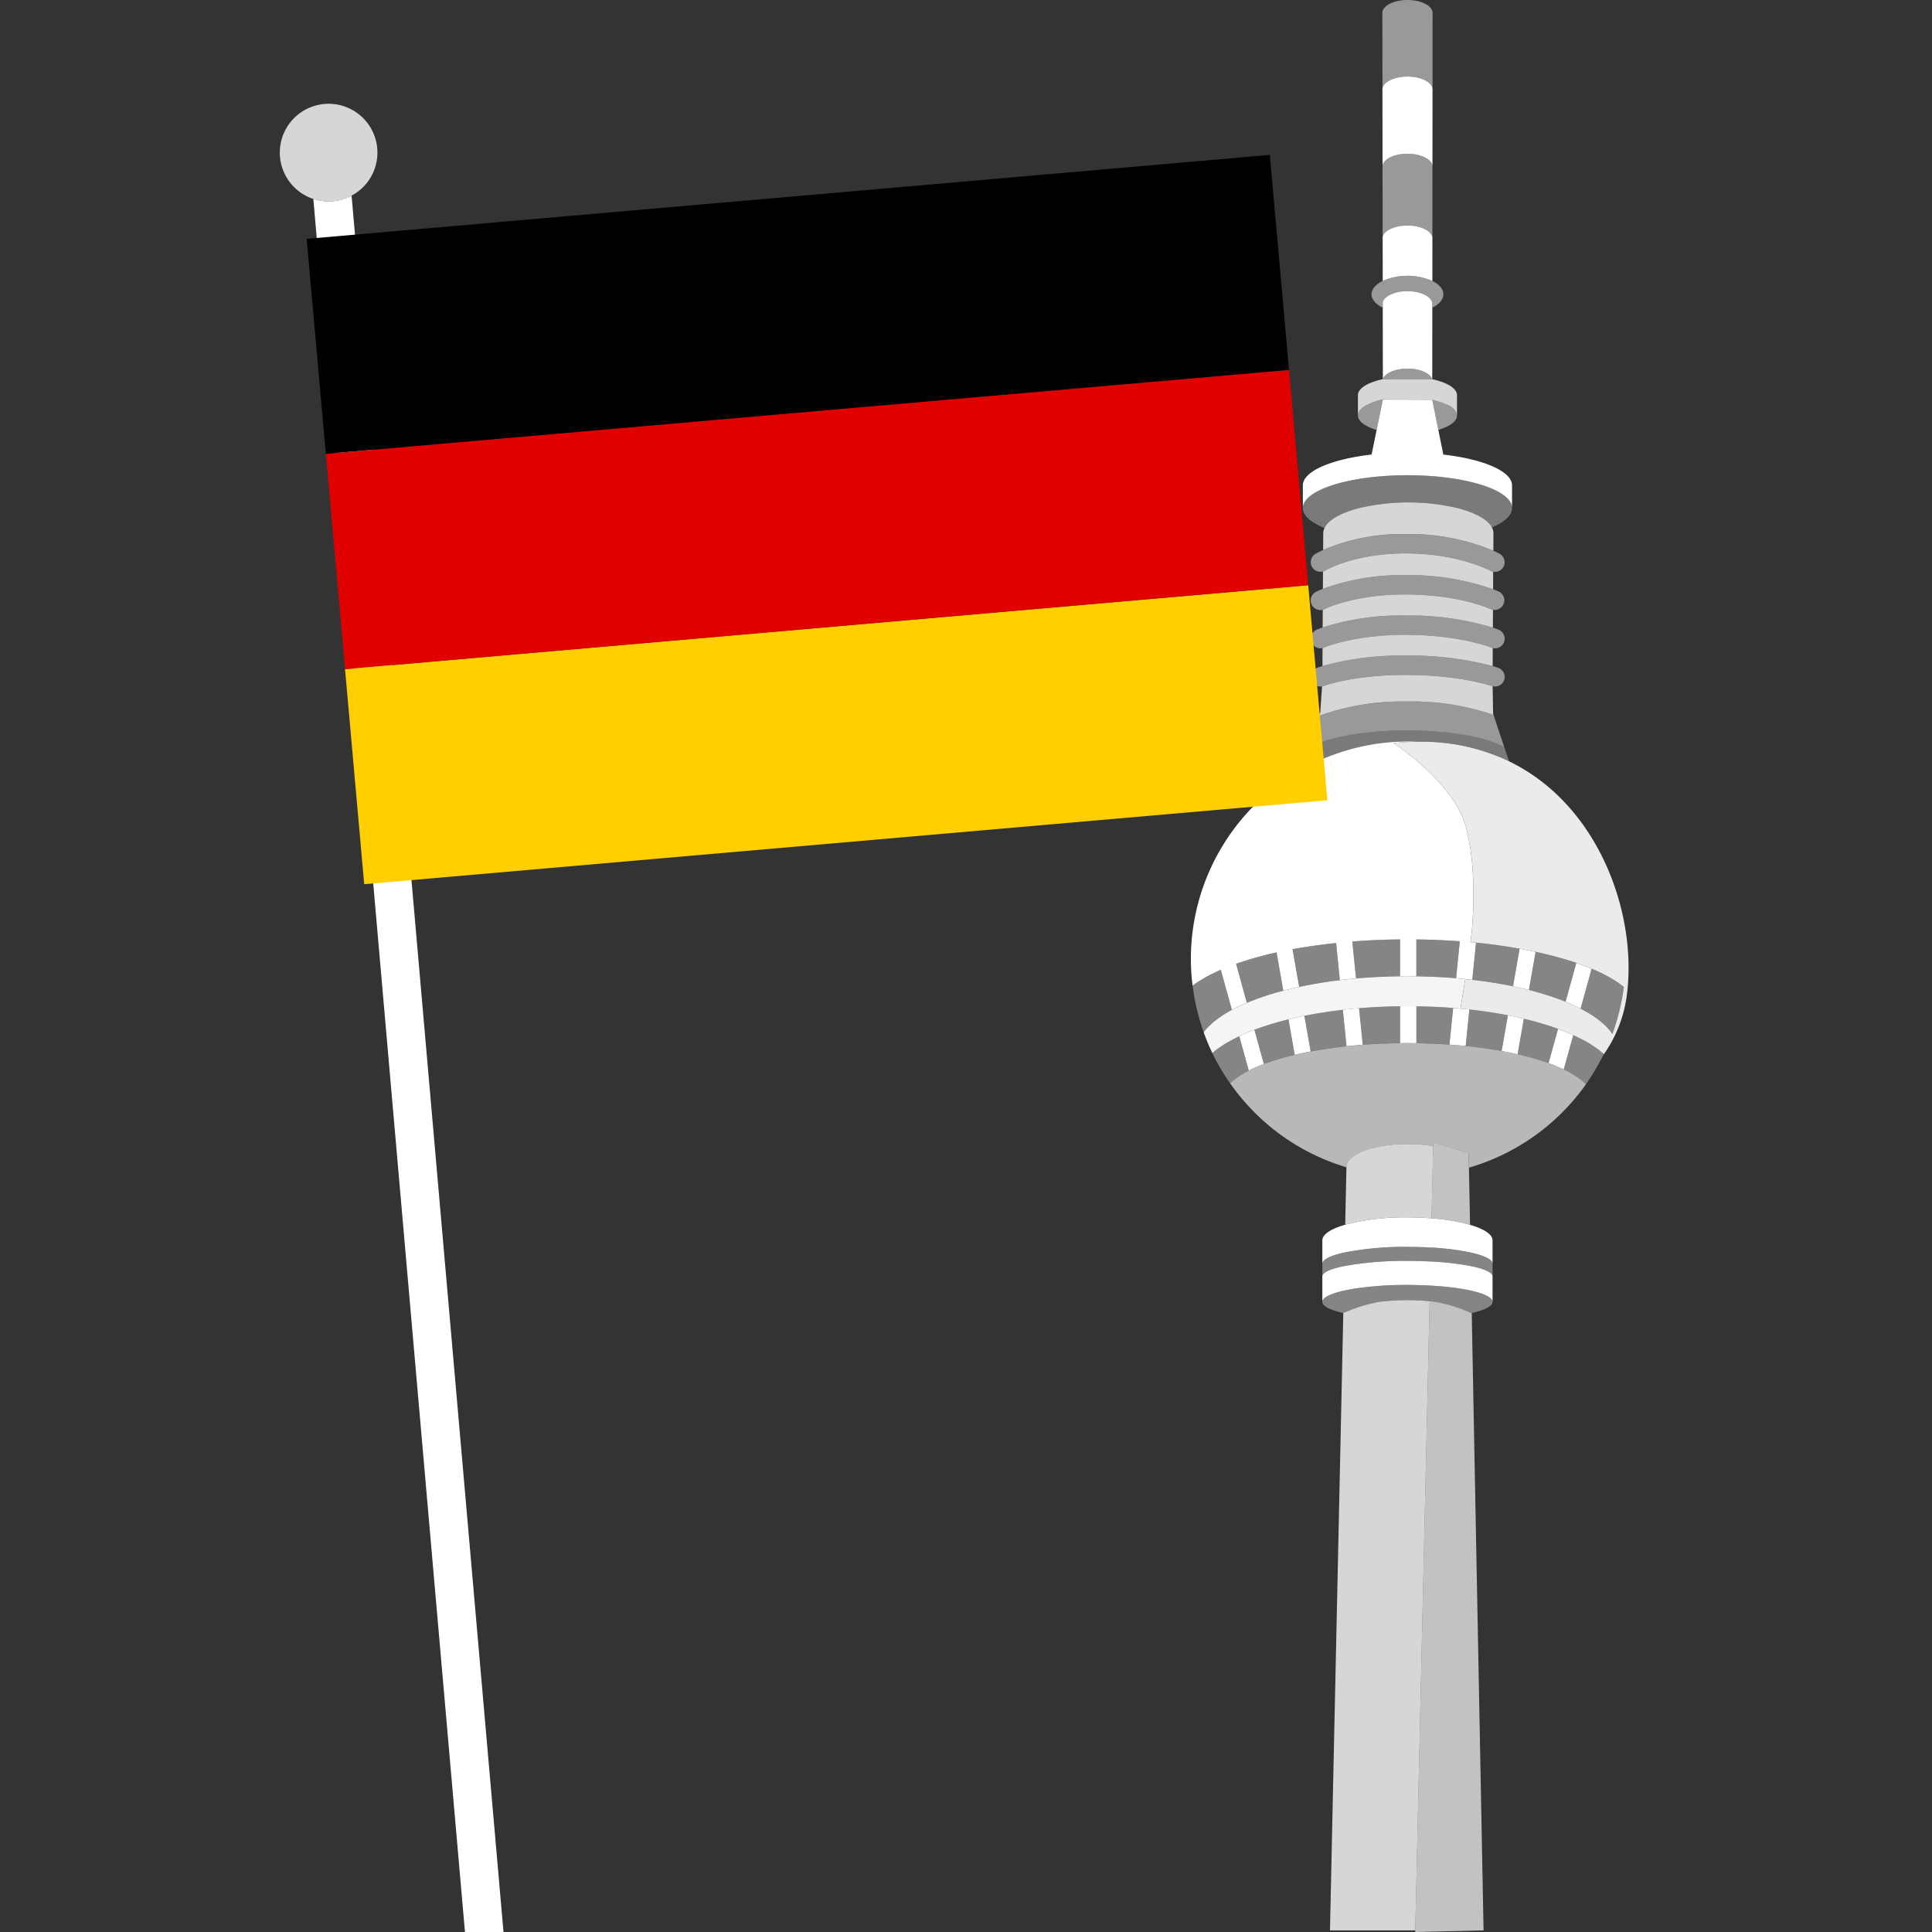 <svg width="300" height="300" fill="none" xmlns="http://www.w3.org/2000/svg"><rect width="100%" height="100%" fill="#333333" stroke="none"/><g clip-path="url(#a)"><path d="m207.471 146.423.581 5.773c.824-.1 1.662-.189 2.514-.266l-.577-5.736c2.385-.189 4.867-.294 7.411-.32v5.719c.382 0 .758-.017 1.143-.017.469 0 .926.014 1.39.021v-5.721h.01c1.099.013 2.185.042 3.259.087.079 0 .16 0 .24.009 1.089.048 2.167.107 3.224.185h.014l-.577 5.74c.477.041.94.093 1.408.142.368.037.744.068 1.108.111l.58-5.771h.001c-.286-.029-.582-.05-.87-.076-.546-.05-1.088-.1-1.645-.144.556.041 1.1.092 1.645.142.13-.99.2-1.587.2-1.587.266-2.882.329-5.778.189-8.669a38.016 38.016 0 0 0-1.047-7.506 13.75 13.75 0 0 0-1.62-3.665c-3.3-5.405-9.69-9.493-9.69-9.493a39.046 39.046 0 0 1 3.973-.2c-.55-.027-1.1-.052-1.657-.052a33.76 33.76 0 0 0-33.294 28.189 33.244 33.244 0 0 0-.2 9.742c.307-.238.644-.472 1-.7.2-.129.417-.254.629-.38.149-.088.294-.177.45-.263.3-.167.612-.33.934-.491l.2-.1c.375-.184.766-.364 1.171-.541l1.72 6.219c.377-.2.778-.4 1.193-.589.364-.171.745-.336 1.134-.5l-1.676-6.061c.381-.134.775-.264 1.175-.392l.487-.155a54.753 54.753 0 0 1 1.905-.549c.282-.076.582-.158.882-.234.6-.152 1.21-.3 1.839-.437l1.046 5.947c.8-.208 1.623-.403 2.47-.586l-1.031-5.86a81.23 81.23 0 0 1 3.015-.491l.543-.077c1.039-.145 2.1-.278 3.183-.392l.018-.005ZM222.423 36.876c-.15-1.04-1.818-1.862-3.875-1.862-1.976 0-3.591.759-3.85 1.74l.01 6.863a9.685 9.685 0 0 1 7.709.014l.006-6.755ZM218.548 23.878c2.089 0 3.78.847 3.884 1.909l.01-11.941c-.053-1.087-1.771-1.961-3.894-1.961-2.094 0-3.79.852-3.885 1.919l.018 11.9c.184-1.022 1.834-1.826 3.867-1.826ZM214.713 46.875v.906l.017 11.053c.373-.91 1.939-1.594 3.816-1.594h.022c1.909 0 3.464.7 3.815 1.629l.017.014.009-11.118v-.733c-.19-1.019-1.837-1.819-3.866-1.819-1.918.001-3.508.719-3.83 1.662ZM218.548 73.794c8.97 0 16.241 2.284 16.241 5.1v-3.522c0-2.2-4.45-4.072-10.672-4.787l-.048-.236-.724-3.591-.452-2.245-.149-.739-.342-1.7-7.666-.028v-.03l-.361 1.759-.15.734-.461 2.248-.735 3.585-.049.239c-6.222.715-10.672 2.585-10.672 4.787V78.9c0-2.822 7.271-5.106 16.24-5.106ZM217.405 156.25v5.734c.381 0 .758-.014 1.143-.014.468 0 .927.011 1.39.018v-5.735c-.463-.007-.922-.019-1.39-.019-.384 0-.762.011-1.143.016ZM225.644 156.515l-.572 5.688c.2.014.4.035.6.051.642.049 1.283.1 1.907.162h.015l.57-5.666c-.457-.05-.927-.087-1.391-.13-.373-.033-.746-.074-1.129-.105ZM234.939 153.156c.85.176 1.671.367 2.469.569l1.042-5.923a70.347 70.347 0 0 0-2.487-.487l-1.024 5.841ZM234.147 157.657l-.975 5.543c.856.155 1.687.321 2.483.5l.97-5.512c-.8-.191-1.626-.368-2.478-.533v.002ZM247.143 150.42c-.3-.127-.62-.252-.939-.375l-.482-.182c-.314-.116-.628-.232-.956-.344l-1.666 6.031c.837.34 1.608.7 2.331 1.074l1.715-6.2-.003-.004ZM243.062 160.2a46.961 46.961 0 0 0-1.13-.433l-1.47 5.317c.417.15.815.305 1.2.463l.057.024c.385.16.751.323 1.1.491l1.476-5.339c-.236-.107-.487-.21-.734-.313a8.994 8.994 0 0 0-.499-.21ZM211.016 156.547c-.847.071-1.679.156-2.5.25l.569 5.662a86.358 86.358 0 0 1 2.521-.231l-.572-5.684-.018.003ZM202.542 157.734c-.845.17-1.675.349-2.472.545l.97 5.513c.794-.187 1.623-.36 2.479-.521l-.975-5.537h-.002ZM194.781 159.9c-.289.109-.561.223-.835.337-.147.059-.3.119-.439.18-.369.158-.727.32-1.076.486l1.474 5.331c.755-.378 1.53-.714 2.322-1.008l.025-.01-1.47-5.317-.001.001ZM228.268 190.189l-.069-.022a30.743 30.743 0 0 0-5.911-.985 46.915 46.915 0 0 0-3.74-.15c-3.259-.053-6.51.33-9.667 1.14-2.195.637-3.548 1.487-3.548 2.426v3.656c0-.685 1.316-1.306 3.455-1.775a48.425 48.425 0 0 1 9.76-.864c1.265 0 2.48.039 3.636.1 2.049.097 4.089.349 6.1.754l.066.016c2.113.467 3.413 1.084 3.413 1.764V192.6c0-.933-1.333-1.776-3.495-2.411Z" fill="#fff"/><path d="m228.391 196.6-.065-.015a44.388 44.388 0 0 0-6.191-.7 70.68 70.68 0 0 0-3.587-.093 52.651 52.651 0 0 0-9.805.8c-2.113.427-3.41.989-3.41 1.609v3.96c0-.671 1.264-1.281 3.328-1.747a26.795 26.795 0 0 1 1.715-.324 53.984 53.984 0 0 1 8.172-.568c1.22 0 2.382.042 3.5.1 1.716.095 3.309.249 4.67.464.608.095 1.167.2 1.682.317l.062.015c2.045.465 3.3 1.071 3.3 1.739V198.2c.001-.617-1.283-1.177-3.371-1.6Z" fill="#fff"/><path opacity=".95" d="M226.111 151.9h-.011a81.574 81.574 0 0 0-3.007-.2h-.064a94.264 94.264 0 0 0-3.094-.1c-.464-.007-.921-.021-1.39-.021-.385 0-.761.012-1.143.017h-.002a90.947 90.947 0 0 0-3.3.1l-.275.013a81.67 81.67 0 0 0-3.233.223h-.022c-.852.077-1.69.165-2.514.266a70.52 70.52 0 0 0-6.3 1.048c-.849.183-1.672.378-2.47.586a42.22 42.22 0 0 0-5.659 1.881c-.389.164-.766.33-1.134.5-.41.193-.817.387-1.194.59a17.539 17.539 0 0 0-2.523 1.624c-.02.015-.044.029-.063.045a11.04 11.04 0 0 0-.93.826c-.024.022-.053.044-.076.067a8.404 8.404 0 0 0-.8.927 33.62 33.62 0 0 0 1.345 3.224c.281-.246.588-.486.915-.723.214-.156.452-.308.685-.46.106-.069.2-.139.314-.206.315-.2.651-.388 1-.577l.085-.047a29.722 29.722 0 0 1 2.262-1.086c.142-.062.293-.12.439-.18.276-.113.546-.228.835-.337.447-.169.911-.332 1.385-.491l.6-.195c.344-.11.694-.217 1.051-.322.194-.057.387-.115.585-.17.533-.15 1.076-.295 1.635-.432l.026-.007c.8-.2 1.627-.375 2.472-.545h.01a67.373 67.373 0 0 1 2.679-.479c.14-.022.279-.045.42-.066a75.887 75.887 0 0 1 2.857-.389h.008a82.605 82.605 0 0 1 2.5-.25h.019c1-.084 2.019-.147 3.05-.2l.243-.01a85.81 85.81 0 0 1 3.076-.088c.382 0 .759-.016 1.143-.016.468 0 .927.012 1.39.019.959.015 1.907.044 2.843.086h.076c.942.045 1.872.1 2.786.173.381.031.757.065 1.133.1.271-1.562.521-3.12.742-4.574-.465-.052-.928-.104-1.405-.144Z" fill="#fff"/><path opacity=".9" d="M234.316 118.207a31.352 31.352 0 0 0-13.975-3.027 39.046 39.046 0 0 0-3.973.2s6.388 4.088 9.69 9.493a13.75 13.75 0 0 1 1.62 3.665 38.016 38.016 0 0 1 1.047 7.506c.14 2.891.077 5.787-.189 8.669 0 0-.073.6-.2 1.587.288.026.584.047.87.076h.007c1.17.117 2.312.253 3.426.408l.114.017c1.008.141 1.987.3 2.947.467.153.027.309.053.461.081a68.921 68.921 0 0 1 3.842.801l.295.072c.485.119.963.24 1.428.366l.2.057c.985.272 1.929.558 2.819.862l.02.006c.328.112.642.228.956.344l.482.182c.319.123.635.248.939.375.956.397 1.889.849 2.793 1.353.061.035.113.071.174.106.35.2.689.407 1 .616.374.251.722.506 1.04.766a33.582 33.582 0 0 1-1.78 7.292 7.461 7.461 0 0 0-.671-.844c-.049-.054-.093-.109-.144-.162a10.034 10.034 0 0 0-.734-.695c-.121-.1-.242-.209-.37-.311a13.75 13.75 0 0 0-.723-.542c-.216-.151-.442-.3-.675-.448l-.122-.075c-.47-.292-.972-.576-1.506-.852a27.936 27.936 0 0 0-2.331-1.074c-.3-.121-.609-.236-.92-.352-.207-.077-.416-.155-.63-.23-.347-.123-.7-.244-1.06-.361-.119-.038-.243-.075-.364-.113a50.542 50.542 0 0 0-2.7-.766h-.01c-.8-.2-1.619-.393-2.469-.569a70.166 70.166 0 0 0-6.309-1c-.364-.043-.74-.074-1.108-.111a223.17 223.17 0 0 1-.742 4.574v.007c.464.043.934.08 1.391.13 2.093.23 4.088.537 5.979.905.849.166 1.675.344 2.478.533.454.108.9.22 1.337.337l.184.049c1.345.362 2.61.758 3.785 1.188.386.141.764.285 1.13.433.171.068.333.14.5.21a32.612 32.612 0 0 1 1.927.899c.139.071.272.144.406.216.368.2.729.4 1.063.61.033.021.06.043.092.063.359.228.7.458 1.021.695.347.259.669.523.963.792-.025.052-.056.1-.081.15a20.544 20.544 0 0 0 3.559-8.638c1.951-12.433-3.801-29.995-18.199-36.988Z" fill="#fff"/><path opacity=".8" d="M214.122 202.158a24.587 24.587 0 0 0-5.536 1.73l-2.067 95.861h13.242l2.233-97.7a37.152 37.152 0 0 0-3.446-.158 35.208 35.208 0 0 0-4.426.267ZM209.075 181.192v.06l-.192 8.92a36.507 36.507 0 0 1 9.667-1.14c1.3 0 2.553.055 3.74.15l.256-11.209a23.307 23.307 0 0 0-4-.335c-5.23 0-9.471 1.591-9.471 3.554ZM231.778 103.426l.017-2.8a1.498 1.498 0 0 1-.228-.069c-.045-.019-4.933-1.982-13.371-1.982-7.98 0-12.527 1.949-12.572 1.969-.084.036-.17.063-.259.083l-.012 2.032v.761a45.423 45.423 0 0 1 12.847-1.62 50.674 50.674 0 0 1 13.578 1.626ZM231.814 97.464v-.2l.011-1.782v-.778a1.539 1.539 0 0 1-.338-.115c-.045-.021-4.905-2.281-13.3-2.281-8 0-12.447 2.241-12.491 2.263-.096.05-.196.088-.3.116l-.017 2.746a40.083 40.083 0 0 1 12.821-1.856 44.388 44.388 0 0 1 13.614 1.887ZM231.886 85.51l.016-2.722a1.925 1.925 0 0 0-.239-.893c-.648-1.235-2.614-2.3-5.35-3a33.516 33.516 0 0 0-15.251 0c-2.809.719-4.8 1.823-5.392 3.1a1.886 1.886 0 0 0-.2.793l-.015 2.613a30.973 30.973 0 0 1 12.745-2.476 34.012 34.012 0 0 1 13.686 2.585ZM231.85 91.5v-.847l.011-1.881a1.48 1.48 0 0 1-.466-.162c-.044-.024-4.872-2.68-13.2-2.68-7.943 0-12.353 2.632-12.4 2.658a1.46 1.46 0 0 1-.362.154l-.017 2.693a35.5 35.5 0 0 1 12.784-2.127 39.067 39.067 0 0 1 13.65 2.192ZM231.917 111.01l-.071-.213-.071-4.252c-.046-.012-.092-.008-.137-.024-.045-.016-4.961-1.721-13.438-1.721-8.025 0-12.6 1.692-12.644 1.709a1.557 1.557 0 0 1-.268.071l-.275 4-.187.568a38.48 38.48 0 0 1 13.726-2.222 39.248 39.248 0 0 1 13.365 2.084ZM212.121 62.945a9.325 9.325 0 0 1 2.615-.925l7.666.058c.88.217 1.741.508 2.573.868.794.451 1.268.987 1.268 1.567v-3.146c0-1.061-1.546-1.986-3.839-2.483h-.012l-7.656-.01c-2.315.495-3.878 1.425-3.878 2.492v3.146c-.004-.579.469-1.112 1.263-1.567Z" fill="#fff"/><path opacity=".7" d="m228.268 190.189-.17-8.883-.043-2.241-5.5-1.738-.015.646-.256 11.209c1.998.135 3.977.465 5.911.985l.073.022ZM228.53 203.882l-.059.014a23.374 23.374 0 0 0-5.5-1.738 29.155 29.155 0 0 0-.981-.108l-2.233 97.7v.251l10.611-.251-1.838-95.868Z" fill="#fff"/><path opacity=".65" d="M245.564 167.741a9.724 9.724 0 0 0-.574-.426c-.075-.054-.145-.109-.224-.162-.267-.18-.554-.356-.863-.528l-.044-.027a19.186 19.186 0 0 0-1.037-.537 22.32 22.32 0 0 0-1.1-.491l-.057-.024a29.375 29.375 0 0 0-1.2-.463 38.777 38.777 0 0 0-3.337-1.019c-.125-.033-.252-.065-.379-.1-.358-.09-.718-.178-1.09-.263-.8-.18-1.627-.347-2.483-.5a72.019 72.019 0 0 0-5.571-.781h-.018a78.907 78.907 0 0 0-1.907-.162c-.2-.016-.4-.037-.6-.051h-.016a82.67 82.67 0 0 0-2.507-.141h-.035a98 98 0 0 0-2.577-.072c-.464-.007-.924-.018-1.394-.018-.385 0-.762.009-1.143.014a97.8 97.8 0 0 0-2.8.075l-.221.008c-.94.04-1.867.093-2.773.162a93.17 93.17 0 0 0-2.521.231h-.012c-.913.098-1.803.21-2.668.337-.131.018-.26.038-.389.057-.854.127-1.69.264-2.5.416h-.006c-.856.161-1.685.334-2.479.521a46.156 46.156 0 0 0-3.482.969c-.226.074-.444.149-.662.226-.218.077-.433.148-.639.225l-.027.011c-.792.294-1.567.63-2.322 1.008-.176.089-.337.181-.5.273-.163.092-.337.184-.5.279-.163.095-.283.174-.419.263a8.75 8.75 0 0 0-.5.348c-.1.072-.2.144-.293.217a7.718 7.718 0 0 0-.683.595 33.807 33.807 0 0 0 18.068 13.045v-.06c0-1.963 4.241-3.554 9.473-3.554 1.34-.004 2.679.108 4 .335l.015-.646 5.5 1.738.043 2.241a33.803 33.803 0 0 0 18.147-12.933 7.079 7.079 0 0 0-.694-.636Z" fill="#fff"/><path opacity=".5" d="M218.548 11.885c2.123 0 3.841.874 3.894 1.961l.01-11.836c0-1.11-1.748-2.01-3.9-2.01s-3.9.9-3.9 2.01l.018 11.794c.088-1.067 1.784-1.919 3.878-1.919ZM218.548 23.878c-2.033 0-3.683.8-3.867 1.826l.017 11.05c.259-.981 1.874-1.74 3.85-1.74 2.057 0 3.725.822 3.875 1.862l.009-11.089c-.104-1.062-1.795-1.909-3.884-1.909ZM214.715 47.781v-.906c.322-.943 1.912-1.661 3.835-1.661 2.029 0 3.676.8 3.866 1.819v.733c1.055-.522 1.713-1.255 1.713-2.068 0-.813-.657-1.545-1.709-2.067a9.687 9.687 0 0 0-7.709-.014c-1.068.524-1.738 1.261-1.738 2.081 0 .82.669 1.56 1.742 2.083ZM218.548 108.931a38.483 38.483 0 0 0-13.726 2.222l-1.677 5.092c2.459-1.653 8.423-2.821 15.4-2.821 6.662 0 12.391 1.065 15.04 2.6l-1.671-5.013a39.25 39.25 0 0 0-13.366-2.08ZM218.57 57.24h-.015c-1.881 0-3.449.685-3.823 1.593v.041l7.656.01-.007-.015c-.347-.924-1.902-1.629-3.811-1.629ZM222.893 64.513l.452 2.245c1.765-.527 2.9-1.336 2.9-2.245 0-.58-.474-1.116-1.268-1.567-.832-.36-1.693-.65-2.573-.868l.342 1.7.147.735ZM213.764 66.761l.461-2.248.15-.734.361-1.759a9.325 9.325 0 0 0-2.615.925c-.794.451-1.267.988-1.267 1.568 0 .911 1.138 1.722 2.91 2.248ZM232.647 103.7c-.047-.017-.35-.122-.869-.27a50.678 50.678 0 0 0-13.578-1.63 45.43 45.43 0 0 0-12.848 1.62c-.519.157-.819.268-.866.286a1.5 1.5 0 0 0 1.068 2.803c.045-.017 4.619-1.709 12.644-1.709 8.481 0 13.4 1.7 13.442 1.719.042.019.091.012.137.024.119.036.243.058.368.064a1.502 1.502 0 0 0 1.475-1.246 1.5 1.5 0 0 0-.975-1.667l.002.006ZM205.365 100.629c.089-.02.175-.047.259-.083.045-.02 4.592-1.969 12.572-1.969 8.438 0 13.326 1.963 13.371 1.982.074.029.15.052.228.069.113.029.23.045.347.046a1.5 1.5 0 0 0 .576-2.886c-.049-.02-.364-.146-.9-.324a44.384 44.384 0 0 0-13.618-1.887c-4.343-.08-8.67.547-12.812 1.856-.592.2-.924.347-.974.369a1.5 1.5 0 0 0 .955 2.827h-.004ZM232.793 91.886c-.05-.024-.377-.176-.943-.391a39.068 39.068 0 0 0-13.65-2.187 35.502 35.502 0 0 0-12.78 2.122c-.663.26-1.035.447-1.088.474a1.503 1.503 0 0 0-.71 1.87 1.504 1.504 0 0 0 1.779.913c.104-.028.204-.067.3-.116.044-.022 4.491-2.263 12.491-2.263 8.391 0 13.251 2.26 13.3 2.281a1.501 1.501 0 0 0 1.301-2.703ZM205.437 88.737c.127-.035.249-.087.362-.154.044-.026 4.454-2.658 12.4-2.658 8.332 0 13.16 2.656 13.2 2.68.145.08.303.135.466.162.091.02.183.033.276.036a1.499 1.499 0 0 0 .743-2.8c-.052-.03-.4-.22-1-.489a34.01 34.01 0 0 0-13.69-2.585 30.972 30.972 0 0 0-12.737 2.471c-.417.185-.824.392-1.219.62a1.5 1.5 0 0 0 1.2 2.716l-.001.001Z" fill="#fff"/><path opacity=".4" d="M193.624 155.711a38.6 38.6 0 0 1 3.4-1.228 49.272 49.272 0 0 1 2.258-.653l-1.046-5.947c-.629.139-1.239.286-1.839.437-.3.076-.59.155-.882.234-.292.079-.563.152-.838.231-.362.104-.718.21-1.067.318-.165.051-.326.1-.487.155-.4.128-.794.258-1.175.392l1.676 6.061ZM244.764 149.519l-.02-.006c-.89-.3-1.834-.591-2.819-.862l-.2-.057a61.666 61.666 0 0 0-1.428-.366l-.295-.072a69.824 69.824 0 0 0-1.547-.352l-1.042 5.923h.01c.94.238 1.838.5 2.7.766.121.038.245.075.364.113.362.117.714.238 1.06.361.214.075.422.153.63.23.311.116.623.231.92.352l1.667-6.03ZM232.75 146.806l-.114-.017a93.648 93.648 0 0 0-3.426-.408l-.58 5.771c2.215.257 4.329.592 6.309 1l1.027-5.84a94.58 94.58 0 0 0-3.216-.506ZM210.588 151.929a86.385 86.385 0 0 1 3.233-.223l.275-.013a95.89 95.89 0 0 1 3.3-.1h.006v-5.72c-2.545.026-5.025.132-7.411.32l.577 5.737.02-.001ZM251.113 152.5a19.594 19.594 0 0 0-1-.616c-.06-.035-.113-.071-.174-.106a27.009 27.009 0 0 0-2.793-1.353l-1.715 6.2c.533.276 1.035.56 1.506.852l.122.075a14.328 14.328 0 0 1 1.398.99c.128.1.25.206.37.311.256.219.501.451.734.695.051.053.1.108.144.162.244.265.468.547.671.844a33.582 33.582 0 0 0 1.78-7.292 12.936 12.936 0 0 0-1.043-.762ZM223.1 151.7c1.018.051 2.02.117 3.007.2l.577-5.74h-.014a99.295 99.295 0 0 0-3.224-.185c-.08 0-.161-.006-.24-.009a115.57 115.57 0 0 0-3.259-.087h-.01v5.721c1.045.016 2.077.049 3.094.1h.069ZM207.471 146.423a93.58 93.58 0 0 0-3.183.392l-.543.077a81.23 81.23 0 0 0-3.015.491l1.031 5.86a70.4 70.4 0 0 1 6.3-1.048l-.59-5.772ZM188.773 158.425a17.584 17.584 0 0 1 2.527-1.625l-1.72-6.219a28.551 28.551 0 0 0-1.371.641c-.323.161-.635.324-.934.491-.155.086-.3.175-.45.263-.214.126-.429.252-.629.38-.353.231-.692.464-1 .7a33.52 33.52 0 0 0 1.713 7.231c.244-.328.511-.638.8-.927.023-.023.052-.045.076-.067.295-.292.605-.568.93-.826.014-.013.038-.027.058-.042ZM222.519 162.06h.035c.848.036 1.684.083 2.507.141h.011l.572-5.688a84.488 84.488 0 0 0-2.786-.173h-.076a96.778 96.778 0 0 0-2.843-.086v5.735c.872.011 1.732.035 2.58.071ZM192.43 160.9c-.412.196-.807.396-1.186.6l-.085.047c-.347.188-.68.38-1 .577-.109.067-.209.137-.314.206-.235.152-.469.3-.685.46-.325.237-.634.477-.915.723a33.688 33.688 0 0 0 2.757 4.693c.216-.212.444-.41.683-.595.092-.073.194-.145.293-.217a12.931 12.931 0 0 1 .919-.611c.145-.087.326-.187.5-.279.174-.092.328-.184.5-.273l-1.467-5.331ZM247.05 162.2c-.032-.02-.059-.042-.092-.063a23.434 23.434 0 0 0-2.662-1.412l-1.476 5.339c.365.175.712.354 1.037.537l.044.027c.305.173.6.348.863.528.08.053.148.108.224.162.2.141.4.281.574.426.241.195.468.406.681.632a33.674 33.674 0 0 0 2.708-4.541c.025-.051.056-.1.081-.15a12.523 12.523 0 0 0-.963-.792c-.316-.24-.66-.471-1.019-.693ZM206.406 162.8a74.626 74.626 0 0 1 2.668-.337h.009l-.569-5.662h-.006c-.976.113-1.925.245-2.857.389-.141.021-.28.044-.42.066-.914.147-1.811.3-2.679.479h-.01l.975 5.537a64.171 64.171 0 0 1 2.5-.416c.129-.02.258-.04.389-.056ZM228.167 156.752l-.57 5.666c1.962.2 3.822.464 5.571.781l.975-5.543a73.293 73.293 0 0 0-5.976-.904ZM200.04 158.287c-.559.137-1.1.283-1.635.432-.2.055-.391.113-.585.17-.357.105-.708.212-1.051.322-.2.065-.406.129-.6.195-.474.159-.938.322-1.385.491l1.47 5.317c.206-.077.425-.151.639-.225.214-.074.436-.152.662-.226.226-.074.487-.156.737-.232a46.156 46.156 0 0 1 2.745-.737l-.97-5.513-.027.006ZM237.963 158.527a60.619 60.619 0 0 0-1.337-.337l-.97 5.512c.372.085.732.173 1.09.263.127.032.254.064.379.1 1.2.312 2.316.652 3.337 1.019l1.47-5.317a45.295 45.295 0 0 0-3.785-1.188l-.184-.052ZM214.086 156.348a75.819 75.819 0 0 0-3.05.2l.572 5.684c.906-.069 1.834-.12 2.773-.162l.221-.008a91.424 91.424 0 0 1 2.8-.075v-5.737a88.42 88.42 0 0 0-3.076.088l-.24.01ZM228.35 194.49l-.066-.016a40.636 40.636 0 0 0-6.1-.754 63.923 63.923 0 0 0-3.636-.1 48.425 48.425 0 0 0-9.76.864c-2.139.469-3.455 1.09-3.455 1.775v1.941c0-.62 1.3-1.182 3.41-1.609a52.651 52.651 0 0 1 9.805-.8c1.247 0 2.445.035 3.587.093 2.078.088 4.146.322 6.191.7l.065.015c2.088.425 3.372.985 3.372 1.6v-1.944c0-.681-1.3-1.298-3.413-1.765ZM228.464 200.419l-.062-.015a26.448 26.448 0 0 0-1.682-.317c-1.361-.215-2.954-.369-4.67-.464-1.12-.062-2.282-.1-3.5-.1a53.984 53.984 0 0 0-8.172.568c-.62.097-1.192.205-1.715.324-2.064.466-3.328 1.076-3.328 1.747s1.232 1.266 3.253 1.73a24.57 24.57 0 0 1 5.536-1.73 35.396 35.396 0 0 1 4.426-.266c1.217 0 2.378.056 3.446.158.336.032.665.067.981.108 1.898.35 3.745.934 5.5 1.738l.059-.014c2.007-.463 3.233-1.064 3.233-1.724 0-.66-1.26-1.278-3.305-1.743Z" fill="#fff"/><path opacity=".35" d="M205.67 82c.593-1.277 2.583-2.381 5.392-3.1a33.516 33.516 0 0 1 15.251 0c2.736.7 4.7 1.765 5.35 3 1.957-.842 3.126-1.877 3.126-3 0-2.817-7.271-5.1-16.241-5.1-8.97 0-16.24 2.284-16.24 5.1 0 1.163 1.262 2.235 3.362 3.1ZM218.548 113.424c-6.98 0-12.944 1.168-15.4 2.821l-1.073 3.257a33.598 33.598 0 0 1 16.612-4.374c.556 0 1.107.025 1.657.052a31.352 31.352 0 0 1 13.975 3.027l-.728-2.184c-2.652-1.534-8.381-2.599-15.043-2.599Z" fill="#fff"/><path d="M78.182 300 54.593 30.381a7.59 7.59 0 0 1-5.939.512L72.2 300h5.982Z" fill="#fff"/><path opacity=".8" d="M58.58 23.076a7.578 7.578 0 1 0-15.106 1.237 7.578 7.578 0 0 0 15.106-1.237Z" fill="#fff"/><path d="m203.136 90.862 2.978 33.4L56.554 137.3l-2.978-33.4c.374-.028.748-.053 1.12-.085l147.322-12.844c.373-.032.745-.071 1.118-.109Z" fill="#FFCF00"/><path d="M203.136 90.862c-.373.036-.745.077-1.118.109L54.7 103.812c-.373.032-.747.057-1.12.085L50.6 70.488c.372-.039.743-.083 1.116-.116l147.324-12.84c.373-.033.747-.053 1.12-.079l2.976 33.409Z" fill="#E00000"/><path d="M200.158 57.453c-.373.026-.747.046-1.12.079L51.714 70.372c-.373.033-.744.077-1.116.116l-2.978-33.4L197.18 24.05l2.978 33.403Z" fill="#000"/></g><defs><clipPath id="a"><path fill="#fff" d="M0 0h300v300H0z"/></clipPath></defs></svg>